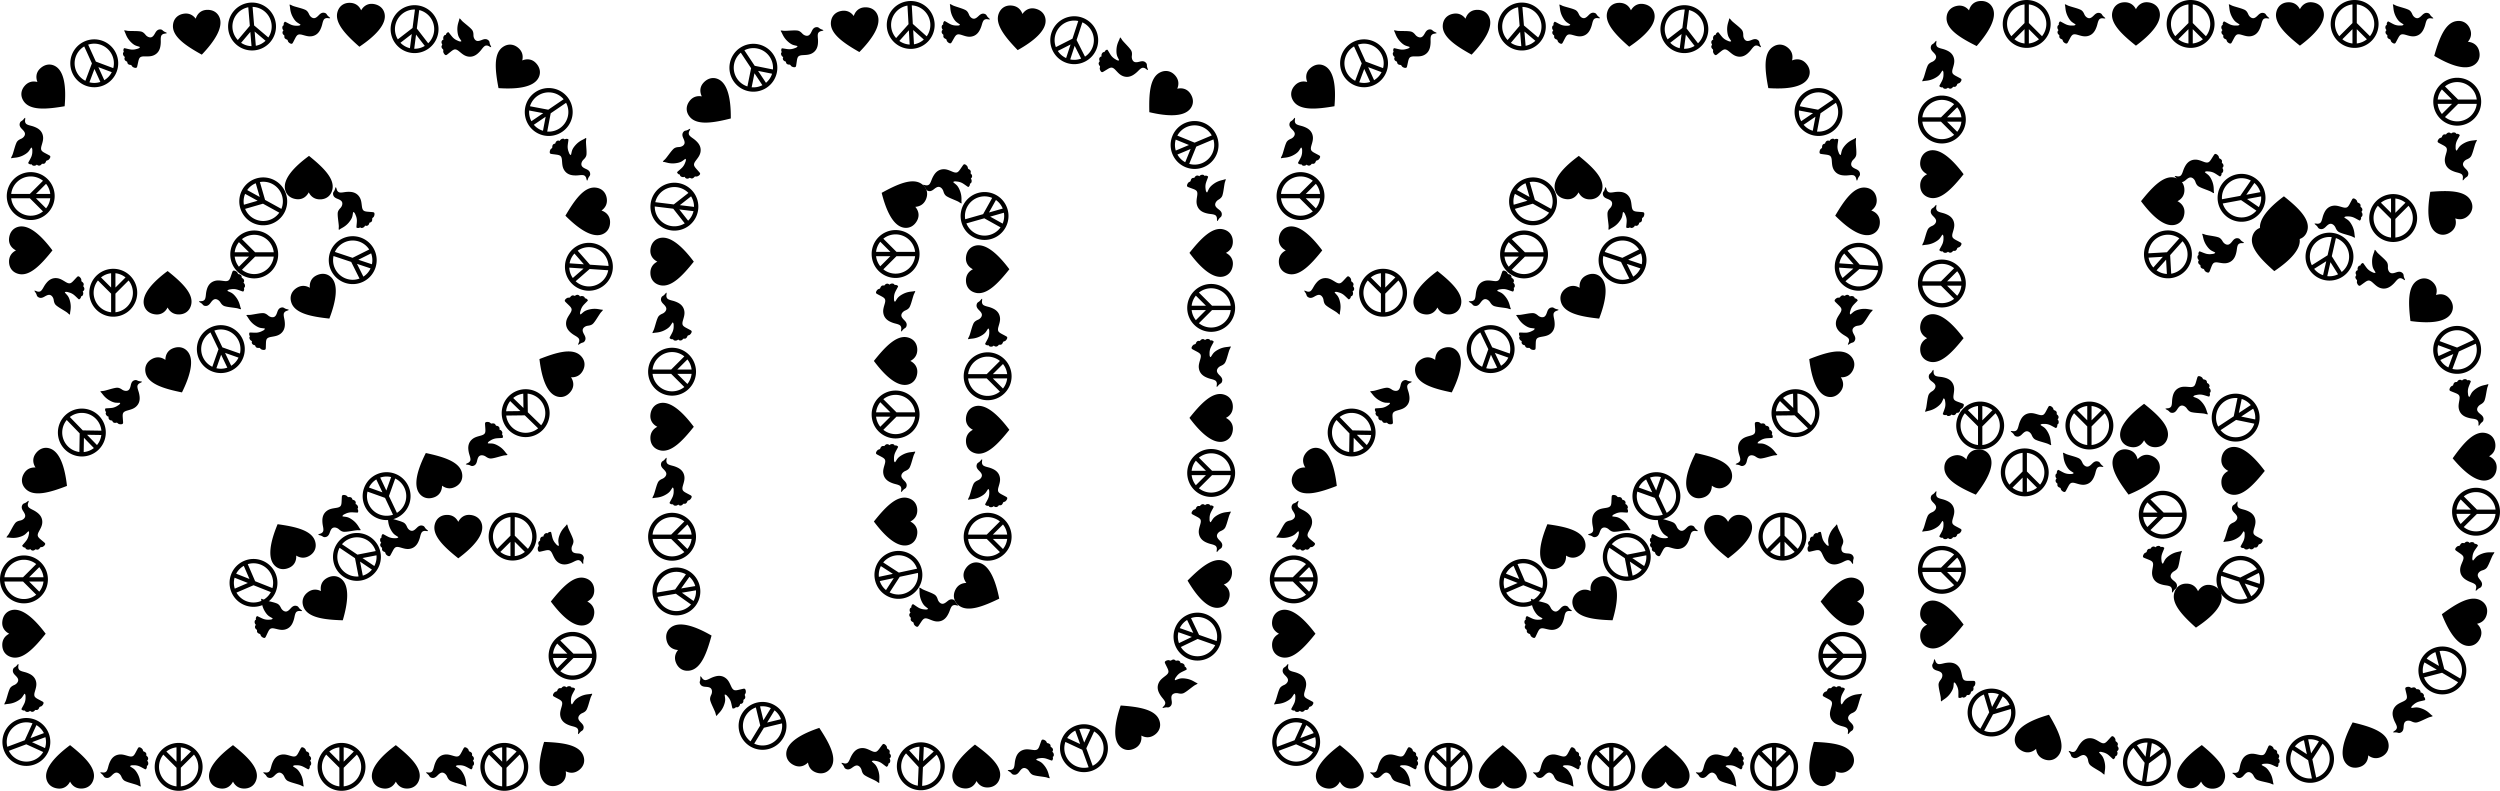<svg xmlns="http://www.w3.org/2000/svg" xmlns:xlink="http://www.w3.org/1999/xlink" viewBox="0 0 5000 1581.627">
  <defs>
    <symbol id="a" data-name="7" viewBox="0 0 100 90.708">
      <path d="M99.146,19.328C96.34,8.4,87.515,1.481,75.374.169A28.658,28.658,0,0,0,72.292,0C61.739,0,54.23,6.163,49.936,14.586,45.451,5.8,37.8.093,26.633.094q-1.107,0-2.263.075C13.268.9,3.731,7.54.726,20.481c-5.4,23.28,20.179,47.077,49.21,70.227C80.811,67.715,104.9,41.726,99.146,19.328Z"/>
    </symbol>
    <symbol id="b" data-name="6" viewBox="0 0 100 81.879">
      <path d="M98.286,27.061a23.025,23.025,0,0,1-4.031-3.88c-1.254-1.908-2.021-3.634-4.231-4.547-5.159-2.131-9.089-.167-12.834,3.478-2.673,2.6-6.243,6.506-10.192,6.8-4.739.351-8.953-3.962-10.668-7.971-1.816-4.246-3.971-7.838-8.314-9.808a70.125,70.125,0,0,0-7.971-2.96C35.318,6.685,30.529,5.4,25.808,3.9a40.407,40.407,0,0,1-4.134-1.518,41.7,41.7,0,0,0-4.8-2.273c-1.772-.528-1.113,1.051-.885,2.123.564,2.642.671,5.381,1.051,8.053A45.921,45.921,0,0,0,21.283,24.45c2.228,4.457,5.223,9.433,9.237,12.506,1.9,1.454,3.976,2.68,5.973,3.99,1.081.708,2.218,1.278.6,2.309-1.985,1.268-4.542,1.035-6.773,1.032a29.4,29.4,0,0,1-10.938-1.821c-4.05-1.634-7.83-3.99-11.705-5.987-1.354-.7-2.108-1.292-3.173.128a7.2,7.2,0,0,0-1.618,5.4c.053.818.35.972-.29,1.17A3.9,3.9,0,0,0,.606,45.042a8.029,8.029,0,0,0,.088,6.3A6.51,6.51,0,0,0,2.02,53.388c.524.51.163.534-.27,1.052A5.836,5.836,0,0,0,.608,60.347,8.431,8.431,0,0,0,2.367,62.96c.392.4,1.808,1.229,1.776,1.88-.092,1.9-.412,3.552.736,5.214a8.765,8.765,0,0,0,4.4,2.86c1.417.533,1.807,2.192,2.228,3.663.67,2.345,6.079,6.591,8.691,4.923a7.281,7.281,0,0,0,1.94-2.646c1.341-2.365,2.55-4.8,3.848-7.192,1.412-2.6,2.93-5.718,5.28-7.626,3.061-2.486,7.6-1.34,11.031-.37,6.637,1.876,12.607,4.05,19.616,2.84,8.08-1.393,13.665-6.247,17.309-13.4a54.639,54.639,0,0,0,3.946-10.378c.937-3.4,1.675-7.084,3.5-10.16,1.587-2.681,4.9-3.753,7.9-3.464a35.262,35.262,0,0,0,4.831.41c1.751-.072-.8-2.225-1.105-2.451Z"/>
    </symbol>
    <symbol id="c" data-name="5" viewBox="0 0 100 100">
      <path d="M50,0a50,50,0,1,0,50,50A50.057,50.057,0,0,0,50,0ZM90.987,50a40.788,40.788,0,0,1-9.008,25.606L54.506,48.133V9.262A41.045,41.045,0,0,1,90.987,50ZM45.494,90.738a40.79,40.79,0,0,1-21.1-8.759l21.1-21.1Zm9.012-29.859,21.1,21.1a40.79,40.79,0,0,1-21.1,8.759ZM45.494,9.262V48.133L18.021,75.606A40.961,40.961,0,0,1,45.494,9.262Z"/>
    </symbol>
  </defs>
  <g>
    <g>
      <use width="100" height="90.708" transform="matrix(0.937, -0.201, 0.201, 0.937, 3888.314, 17.143)" xlink:href="#a"/>
      <use width="100" height="81.879" transform="translate(3844.526 177.56) rotate(-90) scale(0.958)" xlink:href="#b"/>
      <use width="100" height="100" transform="translate(3835.847 286.946) rotate(-90) scale(0.958)" xlink:href="#c"/>
      <use width="100" height="90.708" transform="translate(3840.298 396.257) rotate(-90) scale(0.958)" xlink:href="#a"/>
      <use width="100" height="81.879" transform="translate(3844.526 505.643) rotate(-90) scale(0.958)" xlink:href="#b"/>
      <use width="100" height="100" transform="translate(3835.847 614.923) rotate(-90) scale(0.958)" xlink:href="#c"/>
      <use width="100" height="90.708" transform="translate(3840.298 724.187) rotate(-90) scale(0.958)" xlink:href="#a"/>
      <use width="100" height="81.879" transform="matrix(-0.137, -0.948, 0.948, -0.137, 3852.585, 838.511)" xlink:href="#b"/>
      <use width="100" height="100" transform="translate(4008.261 898.943) rotate(180) scale(0.958)" xlink:href="#c"/>
      <use width="100" height="100" transform="translate(4005.496) scale(0.958)" xlink:href="#c"/>
      <use width="100" height="81.879" transform="translate(4114.77 8.679) scale(0.958)" xlink:href="#b"/>
      <use width="100" height="90.708" transform="translate(4224.035 4.45) scale(0.958)" xlink:href="#a"/>
      <use width="100" height="100" transform="translate(4333.306) scale(0.958)" xlink:href="#c"/>
      <use width="100" height="81.879" transform="translate(4442.666 8.679) scale(0.958)" xlink:href="#b"/>
      <use width="100" height="90.708" transform="translate(4551.974 4.45) scale(0.958)" xlink:href="#a"/>
      <use width="100" height="100" transform="translate(4661.346) scale(0.958)" xlink:href="#c"/>
      <use width="100" height="81.879" transform="translate(4770.759 8.679) scale(0.958)" xlink:href="#b"/>
      <use width="100" height="90.708" transform="translate(4930.217 34.089) rotate(67.34) scale(0.958)" xlink:href="#a"/>
      <use width="100" height="100" transform="translate(4962.356 155.545) rotate(90) scale(0.958)" xlink:href="#c"/>
      <use width="100" height="81.879" transform="translate(4953.677 264.872) rotate(90) scale(0.958)" xlink:href="#b"/>
      <use width="100" height="81.879" transform="matrix(-0.955, -0.073, 0.073, -0.955, 4442.943, 387.416)" xlink:href="#b"/>
      <use width="100" height="100" transform="matrix(-0.174, -0.942, 0.942, -0.174, 4444.685, 451.434)" xlink:href="#c"/>
      <use width="100" height="90.708" transform="translate(4615.682 479.529) rotate(180) scale(0.958)" xlink:href="#a"/>
      <use width="100" height="81.879" transform="translate(4724.982 475.3) rotate(180) scale(0.958)" xlink:href="#b"/>
      <use width="100" height="100" transform="translate(4834.274 483.979) rotate(180) scale(0.958)" xlink:href="#c"/>
      <use width="100" height="90.708" transform="translate(4954.944 414.183) rotate(136.786) scale(0.958)" xlink:href="#a"/>
      <use width="100" height="90.708" transform="translate(4368.922 354.537) rotate(90) scale(0.958)" xlink:href="#a"/>
      <use width="100" height="81.879" transform="matrix(0.951, -0.115, 0.115, 0.951, 4389.431, 469.454)" xlink:href="#b"/>
      <use width="100" height="100" transform="translate(4332.026 441.087) rotate(41.737) scale(0.958)" xlink:href="#c"/>
      <use width="100" height="90.708" transform="matrix(0.957, 0.047, -0.047, 0.957, 4505.065, 453.089)" xlink:href="#a"/>
      <use width="100" height="100" transform="translate(4622.885 455.952) rotate(12.795) scale(0.958)" xlink:href="#c"/>
      <use width="100" height="81.879" transform="translate(4736.14 492.951) rotate(26.074) scale(0.958)" xlink:href="#b"/>
      <use width="100" height="90.708" transform="translate(4847.731 546.573) rotate(44.526) scale(0.958)" xlink:href="#a"/>
      <use width="100" height="100" transform="translate(4937.797 636.244) rotate(65.29) scale(0.958)" xlink:href="#c"/>
      <use width="100" height="81.879" transform="translate(4975.005 753.336) rotate(83.805) scale(0.958)" xlink:href="#b"/>
      <use width="100" height="90.708" transform="translate(4989.419 864.011) rotate(86.781) scale(0.958)" xlink:href="#a"/>
      <use width="100" height="100" transform="matrix(-0.002, 0.958, -0.958, -0.002, 5000.078, 975.693)" xlink:href="#c"/>
      <use width="100" height="81.879" transform="translate(4990.462 1089.597) rotate(96.656) scale(0.958)" xlink:href="#b"/>
      <use width="100" height="90.708" transform="translate(4980.053 1205.037) rotate(105.167) scale(0.958)" xlink:href="#a"/>
      <use width="100" height="100" transform="translate(4950.348 1323.982) rotate(120.527) scale(0.958)" xlink:href="#c"/>
      <use width="100" height="81.879" transform="matrix(-0.72, 0.632, -0.632, -0.72, 4876.703, 1422.202)" xlink:href="#b"/>
      <use width="100" height="90.708" transform="translate(4785.664 1502.941) rotate(154.704) scale(0.958)" xlink:href="#a"/>
      <use width="100" height="100" transform="translate(4676.821 1554.816) rotate(168.16) scale(0.958)" xlink:href="#c"/>
      <use width="100" height="90.708" transform="matrix(0.925, -0.248, 0.248, 0.925, 3882.959, 917.807)" xlink:href="#a"/>
      <use width="100" height="81.879" transform="translate(3844.526 1078.294) rotate(-90) scale(0.958)" xlink:href="#b"/>
      <use width="100" height="100" transform="translate(3835.847 1187.601) rotate(-90) scale(0.958)" xlink:href="#c"/>
      <use width="100" height="90.708" transform="translate(3840.298 1296.939) rotate(-90) scale(0.958)" xlink:href="#a"/>
      <use width="100" height="81.879" transform="translate(3889.443 1416.124) rotate(-118.18) scale(0.958)" xlink:href="#b"/>
      <use width="100" height="100" transform="matrix(-0.843, -0.454, 0.454, -0.843, 4002.516, 1489.949)" xlink:href="#c"/>
      <use width="100" height="90.708" transform="translate(4111.955 1527.714) rotate(-159.266) scale(0.958)" xlink:href="#a"/>
      <use width="100" height="81.879" transform="translate(4223.366 1552.897) rotate(-165.626) scale(0.958)" xlink:href="#b"/>
      <use width="100" height="100" transform="translate(4334.399 1578.642) rotate(-171.796) scale(0.958)" xlink:href="#c"/>
      <use width="100" height="90.708" transform="translate(4449.658 1577.981) rotate(-178.823) scale(0.958)" xlink:href="#a"/>
      <use width="100" height="81.879" transform="translate(4562.091 1567.985) rotate(176.462) scale(0.958)" xlink:href="#b"/>
      <use width="100" height="100" transform="translate(4001.606 896.86) scale(0.958)" xlink:href="#c"/>
      <use width="100" height="81.879" transform="translate(4110.916 905.539) scale(0.958)" xlink:href="#b"/>
      <use width="100" height="90.708" transform="translate(4232.287 893.18) rotate(14.358) scale(0.958)" xlink:href="#a"/>
      <use width="100" height="100" transform="translate(4373.373 981.591) rotate(90) scale(0.958)" xlink:href="#c"/>
      <use width="100" height="81.879" transform="matrix(0.103, 0.952, -0.952, 0.103, 4361.964, 1086.86)" xlink:href="#b"/>
      <use width="100" height="100" transform="matrix(-0.527, -0.8, 0.8, -0.527, 4457.667, 901.605)" xlink:href="#c"/>
      <use width="100" height="90.708" transform="translate(4442.668 989.665) rotate(-90) scale(0.958)" xlink:href="#a"/>
      <use width="100" height="81.879" transform="translate(4446.896 1098.955) rotate(-90) scale(0.958)" xlink:href="#b"/>
      <use width="100" height="100" transform="translate(4420.492 1190.35) rotate(-71.904) scale(0.958)" xlink:href="#c"/>
      <use width="100" height="90.708" transform="translate(4349.074 1165.785) rotate(3.264) scale(0.958)" xlink:href="#a"/>
      <use width="100" height="81.879" transform="translate(4117.408 890.264) rotate(180) scale(0.958)" xlink:href="#b"/>
      <use width="100" height="100" transform="translate(4226.713 898.943) rotate(180) scale(0.958)" xlink:href="#c"/>
      <use width="100" height="90.708" transform="translate(4336 894.493) rotate(180) scale(0.958)" xlink:href="#a"/>
      <use width="100" height="81.879" transform="translate(4430.474 825.522) rotate(168.336) scale(0.958)" xlink:href="#b"/>
    </g>
    <g>
      <use width="100" height="100" transform="translate(3095.961 460.985) rotate(90) scale(0.958)" xlink:href="#c"/>
      <use width="100" height="81.879" transform="translate(3103.701 9.355) rotate(-0.669) scale(0.958)" xlink:href="#b"/>
      <use width="100" height="100" transform="matrix(0.955, -0.079, 0.079, 0.955, 2992.002, 9.28)" xlink:href="#c"/>
      <use width="100" height="90.708" transform="matrix(0.944, -0.16, 0.16, 0.944, 2881.561, 31.66)" xlink:href="#a"/>
      <use width="100" height="81.879" transform="translate(2773.446 64.98) rotate(-15.639) scale(0.958)" xlink:href="#b"/>
      <use width="100" height="100" transform="translate(2664.704 102.782) rotate(-24.418) scale(0.958)" xlink:href="#c"/>
      <use width="100" height="90.708" transform="translate(2572.209 190.402) rotate(-48.321) scale(0.958)" xlink:href="#a"/>
      <use width="100" height="81.879" transform="translate(2561.83 331.494) rotate(-90) scale(0.958)" xlink:href="#b"/>
      <use width="100" height="100" transform="translate(2553.151 440.07) rotate(-90) scale(0.958)" xlink:href="#c"/>
      <use width="100" height="90.708" transform="translate(2557.601 548.643) rotate(-90) scale(0.958)" xlink:href="#a"/>
      <use width="100" height="81.879" transform="translate(2693.958 633.166) rotate(-165.027) scale(0.958)" xlink:href="#b"/>
      <use width="100" height="100" transform="translate(2814.055 633.399) rotate(180) scale(0.958)" xlink:href="#c"/>
      <use width="100" height="90.708" transform="translate(2922.664 628.948) rotate(180) scale(0.958)" xlink:href="#a"/>
      <use width="100" height="81.879" transform="translate(3036.561 616.041) rotate(171.214) scale(0.958)" xlink:href="#b"/>
      <use width="100" height="90.708" transform="translate(3214.781 4.385) rotate(2.752) scale(0.958)" xlink:href="#a"/>
      <use width="100" height="100" transform="translate(3327.408 4.636) rotate(7.38) scale(0.958)" xlink:href="#c"/>
      <use width="100" height="81.879" transform="translate(3444.847 30.845) rotate(23.225) scale(0.958)" xlink:href="#b"/>
      <use width="100" height="90.708" transform="translate(3556.899 79.127) rotate(40.625) scale(0.958)" xlink:href="#a"/>
      <use width="100" height="100" transform="translate(3649.702 157.455) rotate(55.741) scale(0.958)" xlink:href="#c"/>
      <use width="100" height="81.879" transform="translate(3706.509 261.74) rotate(69.504) scale(0.958)" xlink:href="#b"/>
      <use width="100" height="90.708" transform="matrix(0.136, 0.948, -0.948, 0.136, 3749.622, 371.7)" xlink:href="#a"/>
      <use width="100" height="100" transform="translate(3768.418 488.998) rotate(93.841) scale(0.958)" xlink:href="#c"/>
      <use width="100" height="81.879" transform="translate(3749.7 605.324) rotate(106.316) scale(0.958)" xlink:href="#b"/>
      <use width="100" height="90.708" transform="matrix(-0.478, 0.83, -0.83, -0.478, 3717.676, 720.087)" xlink:href="#a"/>
      <use width="100" height="100" transform="translate(3658.672 825.493) rotate(134.284) scale(0.958)" xlink:href="#c"/>
      <use width="100" height="81.879" transform="matrix(-0.814, 0.504, -0.504, -0.814, 3567.501, 901.786)" xlink:href="#b"/>
      <use width="100" height="90.708" transform="translate(3472.755 962.555) rotate(153.564) scale(0.958)" xlink:href="#a"/>
      <use width="100" height="100" transform="translate(3376.615 1015.1) rotate(154.673) scale(0.958)" xlink:href="#c"/>
      <use width="100" height="81.879" transform="translate(3274.713 1053.595) rotate(154.705) scale(0.958)" xlink:href="#b"/>
      <use width="100" height="90.708" transform="matrix(-0.824, 0.489, -0.489, -0.824, 3180.298, 1098.74)" xlink:href="#a"/>
      <use width="100" height="100" transform="matrix(0.535, -0.794, 0.794, 0.535, 3187.06, 1126.78)" xlink:href="#c"/>
      <use width="100" height="90.708" transform="matrix(0.767, -0.573, 0.573, 0.767, 3134.828, 1199.604)" xlink:href="#a"/>
      <use width="100" height="81.879" transform="matrix(0.957, -0.045, 0.045, 0.957, 3046.721, 1198.356)" xlink:href="#b"/>
      <use width="100" height="100" transform="translate(3108.771 1138.95) rotate(111.657) scale(0.958)" xlink:href="#c"/>
      <use width="100" height="81.879" transform="translate(3299.811 1033.952) scale(0.958)" xlink:href="#b"/>
      <use width="100" height="90.708" transform="translate(3408.321 1029.723) scale(0.958)" xlink:href="#a"/>
      <use width="100" height="100" transform="translate(3516.916 1025.273) scale(0.958)" xlink:href="#c"/>
      <use width="100" height="81.879" transform="matrix(0.631, 0.72, -0.72, 0.631, 3663.671, 1037.443)" xlink:href="#b"/>
      <use width="100" height="90.708" transform="translate(3728.175 1155.224) rotate(90) scale(0.958)" xlink:href="#a"/>
      <use width="100" height="100" transform="translate(3732.626 1263.817) rotate(90) scale(0.958)" xlink:href="#c"/>
      <use width="100" height="81.879" transform="translate(3723.947 1372.415) rotate(90) scale(0.958)" xlink:href="#b"/>
      <use width="100" height="90.708" transform="matrix(-0.958, -0.007, 0.007, -0.958, 3204.831, 399.011)" xlink:href="#a"/>
      <use width="100" height="81.879" transform="translate(3223.323 473.525) rotate(-113.257) scale(0.958)" xlink:href="#b"/>
      <use width="100" height="100" transform="matrix(0.303, -0.909, 0.909, 0.303, 3184.476, 550.614)" xlink:href="#c"/>
      <use width="100" height="90.708" transform="matrix(0.809, -0.513, 0.513, 0.809, 3111.383, 589.443)" xlink:href="#a"/>
      <use width="100" height="81.879" transform="translate(3018.793 636.98) rotate(-26.233) scale(0.958)" xlink:href="#b"/>
      <use width="100" height="100" transform="matrix(0.864, -0.414, 0.414, 0.864, 2917.381, 675.707)" xlink:href="#c"/>
      <use width="100" height="90.708" transform="translate(2821.434 729.139) rotate(-27.02) scale(0.958)" xlink:href="#a"/>
      <use width="100" height="81.879" transform="translate(2727.523 791.029) rotate(-32.209) scale(0.958)" xlink:href="#b"/>
      <use width="100" height="100" transform="matrix(0.688, -0.666, 0.666, 0.688, 2635.58, 863.963)" xlink:href="#c"/>
      <use width="100" height="90.708" transform="translate(2574.391 969.265) rotate(-59.676) scale(0.958)" xlink:href="#a"/>
      <use width="100" height="81.879" transform="matrix(0.2, -0.937, 0.937, 0.2, 2549.465, 1089.59)" xlink:href="#b"/>
      <use width="100" height="100" transform="translate(2539.605 1206.698) rotate(-90) scale(0.958)" xlink:href="#c"/>
      <use width="100" height="90.708" transform="translate(2544.055 1315.3) rotate(-90) scale(0.958)" xlink:href="#a"/>
      <use width="100" height="81.879" transform="translate(2548.284 1423.883) rotate(-90) scale(0.958)" xlink:href="#b"/>
      <use width="100" height="100" transform="translate(2564.235 1545.565) rotate(-110.497) scale(0.958)" xlink:href="#c"/>
      <use width="100" height="90.708" transform="translate(2727.586 1577.177) rotate(180) scale(0.958)" xlink:href="#a"/>
      <use width="100" height="81.879" transform="translate(2836.169 1572.948) rotate(180) scale(0.958)" xlink:href="#b"/>
      <use width="100" height="100" transform="translate(2944.817 1581.627) rotate(180) scale(0.958)" xlink:href="#c"/>
      <use width="100" height="90.708" transform="translate(3053.421 1577.177) rotate(180) scale(0.958)" xlink:href="#a"/>
      <use width="100" height="81.879" transform="translate(3161.981 1572.948) rotate(180) scale(0.958)" xlink:href="#b"/>
      <use width="100" height="100" transform="translate(3270.557 1581.627) rotate(180) scale(0.958)" xlink:href="#c"/>
      <use width="100" height="90.708" transform="translate(3379.102 1577.177) rotate(180) scale(0.958)" xlink:href="#a"/>
      <use width="100" height="81.879" transform="translate(3487.645 1572.948) rotate(180) scale(0.958)" xlink:href="#b"/>
      <use width="100" height="100" transform="translate(3596.145 1581.627) rotate(180) scale(0.958)" xlink:href="#c"/>
      <use width="100" height="90.708" transform="translate(3717.86 1525.368) rotate(143.599) scale(0.958)" xlink:href="#a"/>
      <use width="100" height="100" transform="matrix(-0.462, 0.839, -0.839, -0.462, 3131.143, 383.888)" xlink:href="#c"/>
    </g>
    <g>
      <use width="100" height="81.879" transform="translate(1938.049 408.544) rotate(-173.45) scale(0.958)" xlink:href="#b"/>
      <use width="100" height="100" transform="matrix(-0.262, -0.921, 0.921, -0.262, 1936.177, 491.117)" xlink:href="#c"/>
      <use width="100" height="90.708" transform="translate(1931.846 586.337) rotate(-90) scale(0.958)" xlink:href="#a"/>
      <use width="100" height="81.879" transform="translate(1936.075 693.392) rotate(-90) scale(0.958)" xlink:href="#b"/>
      <use width="100" height="100" transform="translate(1927.396 800.435) rotate(-90) scale(0.958)" xlink:href="#c"/>
      <use width="100" height="90.708" transform="translate(1931.846 907.448) rotate(-90) scale(0.958)" xlink:href="#a"/>
      <use width="100" height="81.879" transform="translate(1936.075 1014.451) rotate(-90) scale(0.958)" xlink:href="#b"/>
      <use width="100" height="100" transform="translate(1927.396 1121.412) rotate(-90) scale(0.958)" xlink:href="#c"/>
      <use width="100" height="90.708" transform="matrix(-0.368, 0.884, -0.884, -0.368, 1861.897, 374.933)" xlink:href="#a"/>
      <use width="100" height="100" transform="translate(1839.096 460.128) rotate(90) scale(0.958)" xlink:href="#c"/>
      <use width="100" height="81.879" transform="translate(1830.417 567.092) rotate(90) scale(0.958)" xlink:href="#b"/>
      <use width="100" height="90.708" transform="translate(1834.646 674.055) rotate(90) scale(0.958)" xlink:href="#a"/>
      <use width="100" height="100" transform="translate(1839.096 781.102) rotate(90) scale(0.958)" xlink:href="#c"/>
      <use width="100" height="81.879" transform="translate(1830.417 888.13) rotate(90) scale(0.958)" xlink:href="#b"/>
      <use width="100" height="90.708" transform="translate(1834.646 995.211) rotate(90) scale(0.958)" xlink:href="#a"/>
      <use width="100" height="100" transform="translate(1833.66 1092.912) rotate(77.936) scale(0.958)" xlink:href="#c"/>
      <use width="100" height="90.708" transform="matrix(0.413, -0.864, 0.864, 0.413, 1899.496, 1202.99)" xlink:href="#a"/>
      <use width="100" height="81.879" transform="translate(1823.785 1173.766) rotate(5.563) scale(0.958)" xlink:href="#b"/>
      <use width="100" height="100" transform="matrix(0.956, -0.054, 0.054, 0.956, 1770.938, 4.815)" xlink:href="#c"/>
      <use width="100" height="90.708" transform="translate(1658.083 25.621) rotate(-8.853) scale(0.958)" xlink:href="#a"/>
      <use width="100" height="81.879" transform="translate(1547.114 66.36) rotate(-19.555) scale(0.958)" xlink:href="#b"/>
      <use width="100" height="100" transform="matrix(0.798, -0.53, 0.53, 0.798, 1440.374, 122.086)" xlink:href="#c"/>
      <use width="100" height="90.708" transform="matrix(0.58, -0.762, 0.762, 0.58, 1363.515, 222.383)" xlink:href="#a"/>
      <use width="100" height="81.879" transform="translate(1320.341 337.438) rotate(-69.287) scale(0.958)" xlink:href="#b"/>
      <use width="100" height="100" transform="matrix(0.115, -0.951, 0.951, 0.115, 1295.494, 455.151)" xlink:href="#c"/>
      <use width="100" height="90.708" transform="translate(1300.692 571.137) rotate(-90) scale(0.958)" xlink:href="#a"/>
      <use width="100" height="81.879" transform="translate(1304.921 681.245) rotate(-90) scale(0.958)" xlink:href="#b"/>
      <use width="100" height="100" transform="translate(1296.242 791.312) rotate(-90) scale(0.958)" xlink:href="#c"/>
      <use width="100" height="90.708" transform="translate(1300.692 901.436) rotate(-90) scale(0.958)" xlink:href="#a"/>
      <use width="100" height="81.879" transform="translate(1304.921 1011.403) rotate(-90) scale(0.958)" xlink:href="#b"/>
      <use width="100" height="100" transform="translate(1296.242 1121.412) rotate(-90) scale(0.958)" xlink:href="#c"/>
      <use width="100" height="81.879" transform="translate(1884.771 7.773) rotate(1.738) scale(0.958)" xlink:href="#b"/>
      <use width="100" height="90.708" transform="translate(1999.264 7.853) rotate(7.481) scale(0.958)" xlink:href="#a"/>
      <use width="100" height="100" transform="translate(2117.868 19.992) rotate(18.134) scale(0.958)" xlink:href="#c"/>
      <use width="100" height="81.879" transform="matrix(0.825, 0.487, -0.487, 0.825, 2227.402, 67.236)" xlink:href="#b"/>
      <use width="100" height="90.708" transform="translate(2334.441 131.85) rotate(49.978) scale(0.958)" xlink:href="#a"/>
      <use width="100" height="100" transform="translate(2414.79 227.264) rotate(67.216) scale(0.958)" xlink:href="#c"/>
      <use width="100" height="81.879" transform="translate(2449.352 343.37) rotate(82.289) scale(0.958)" xlink:href="#b"/>
      <use width="100" height="90.708" transform="translate(2465.799 457.919) rotate(90) scale(0.958)" xlink:href="#a"/>
      <use width="100" height="100" transform="translate(2470.25 567.908) rotate(90) scale(0.958)" xlink:href="#c"/>
      <use width="100" height="81.879" transform="translate(2461.571 677.922) rotate(90) scale(0.958)" xlink:href="#b"/>
      <use width="100" height="90.708" transform="translate(2465.799 787.98) rotate(90) scale(0.958)" xlink:href="#a"/>
      <use width="100" height="100" transform="translate(2470.25 898.018) rotate(90) scale(0.958)" xlink:href="#c"/>
      <use width="100" height="81.879" transform="translate(2461.571 1008.114) rotate(90) scale(0.958)" xlink:href="#b"/>
      <use width="100" height="90.708" transform="matrix(-0.104, 0.952, -0.952, -0.104, 2466.655, 1123.059)" xlink:href="#a"/>
      <use width="100" height="100" transform="matrix(-0.318, 0.904, -0.904, -0.318, 2456.093, 1243.952)" xlink:href="#c"/>
      <use width="100" height="81.879" transform="matrix(-0.564, 0.774, -0.774, -0.564, 2404.101, 1354.782)" xlink:href="#b"/>
      <use width="100" height="90.708" transform="matrix(-0.79, 0.542, -0.542, -0.79, 2329.973, 1455.602)" xlink:href="#a"/>
      <use width="100" height="100" transform="translate(2229.352 1524.999) rotate(159.963) scale(0.958)" xlink:href="#c"/>
      <use width="100" height="81.879" transform="matrix(-0.947, 0.141, -0.141, -0.947, 2114.367, 1554.126)" xlink:href="#b"/>
      <use width="100" height="100" transform="matrix(-0.16, -0.944, 0.944, -0.16, 1313.575, 1238.111)" xlink:href="#c"/>
      <use width="100" height="90.708" transform="translate(1362.238 1349.465) rotate(-113.313) scale(0.958)" xlink:href="#a"/>
      <use width="100" height="81.879" transform="translate(1442.802 1443.265) rotate(-130.983) scale(0.958)" xlink:href="#b"/>
      <use width="100" height="100" transform="matrix(-0.817, -0.499, 0.499, -0.817, 1540.979, 1517.537)" xlink:href="#c"/>
      <use width="100" height="90.708" transform="translate(1657.079 1553.224) rotate(-161.897) scale(0.958)" xlink:href="#a"/>
      <use width="100" height="81.879" transform="translate(1773.369 1568.217) rotate(-171.154) scale(0.958)" xlink:href="#b"/>
      <use width="100" height="100" transform="translate(1887.427 1582.494) rotate(-177.54) scale(0.958)" xlink:href="#c"/>
      <use width="100" height="90.708" transform="matrix(-0.957, 0.042, -0.042, -0.957, 2001.485, 1573.884)" xlink:href="#a"/>
    </g>
    <g>
      <use width="100" height="100" transform="translate(556.352 460.985) rotate(90) scale(0.958)" xlink:href="#c"/>
      <use width="100" height="81.879" transform="translate(564.1 9.354) rotate(-0.669) scale(0.958)" xlink:href="#b"/>
      <use width="100" height="100" transform="translate(452.401 9.28) rotate(-4.76) scale(0.958)" xlink:href="#c"/>
      <use width="100" height="90.708" transform="matrix(0.944, -0.16, 0.16, 0.944, 341.96, 31.659)" xlink:href="#a"/>
      <use width="100" height="81.879" transform="matrix(0.922, -0.258, 0.258, 0.922, 233.845, 64.979)" xlink:href="#b"/>
      <use width="100" height="100" transform="translate(125.102 102.78) rotate(-24.417) scale(0.958)" xlink:href="#c"/>
      <use width="100" height="90.708" transform="matrix(0.637, -0.715, 0.715, 0.637, 32.606, 190.398)" xlink:href="#a"/>
      <use width="100" height="81.879" transform="translate(22.224 331.491) rotate(-90) scale(0.958)" xlink:href="#b"/>
      <use width="100" height="100" transform="translate(13.545 440.066) rotate(-90) scale(0.958)" xlink:href="#c"/>
      <use width="100" height="90.708" transform="translate(17.996 548.639) rotate(-90) scale(0.958)" xlink:href="#a"/>
      <use width="100" height="81.879" transform="translate(154.347 633.167) rotate(-165.025) scale(0.958)" xlink:href="#b"/>
      <use width="100" height="100" transform="translate(274.446 633.399) rotate(180) scale(0.958)" xlink:href="#c"/>
      <use width="100" height="90.708" transform="translate(383.055 628.948) rotate(180) scale(0.958)" xlink:href="#a"/>
      <use width="100" height="81.879" transform="translate(496.952 616.041) rotate(171.214) scale(0.958)" xlink:href="#b"/>
      <use width="100" height="90.708" transform="translate(675.18 4.385) rotate(2.752) scale(0.958)" xlink:href="#a"/>
      <use width="100" height="100" transform="matrix(0.95, 0.123, -0.123, 0.95, 787.808, 4.636)" xlink:href="#c"/>
      <use width="100" height="81.879" transform="translate(905.247 30.846) rotate(23.225) scale(0.958)" xlink:href="#b"/>
      <use width="100" height="90.708" transform="translate(1017.298 79.129) rotate(40.626) scale(0.958)" xlink:href="#a"/>
      <use width="100" height="100" transform="translate(1110.099 157.458) rotate(55.741) scale(0.958)" xlink:href="#c"/>
      <use width="100" height="81.879" transform="matrix(0.335, 0.897, -0.897, 0.335, 1166.907, 261.743)" xlink:href="#b"/>
      <use width="100" height="90.708" transform="translate(1210.019 371.704) rotate(81.824) scale(0.958)" xlink:href="#a"/>
      <use width="100" height="100" transform="translate(1228.812 489.002) rotate(93.841) scale(0.958)" xlink:href="#c"/>
      <use width="100" height="81.879" transform="translate(1210.042 605.259) rotate(106.246) scale(0.958)" xlink:href="#b"/>
      <use width="100" height="90.708" transform="translate(1178.074 720.087) rotate(119.961) scale(0.958)" xlink:href="#a"/>
      <use width="100" height="100" transform="translate(1119.066 825.487) rotate(134.281) scale(0.958)" xlink:href="#c"/>
      <use width="100" height="81.879" transform="matrix(-0.814, 0.504, -0.504, -0.814, 1027.896, 901.785)" xlink:href="#b"/>
      <use width="100" height="90.708" transform="translate(933.15 962.554) rotate(153.564) scale(0.958)" xlink:href="#a"/>
      <use width="100" height="100" transform="translate(837.01 1015.1) rotate(154.673) scale(0.958)" xlink:href="#c"/>
      <use width="100" height="81.879" transform="translate(735.108 1053.596) rotate(154.705) scale(0.958)" xlink:href="#b"/>
      <use width="100" height="90.708" transform="translate(640.692 1098.74) rotate(149.333) scale(0.958)" xlink:href="#a"/>
      <use width="100" height="100" transform="matrix(0.535, -0.794, 0.794, 0.535, 647.454, 1126.779)" xlink:href="#c"/>
      <use width="100" height="90.708" transform="translate(595.222 1199.604) rotate(-36.763) scale(0.958)" xlink:href="#a"/>
      <use width="100" height="81.879" transform="translate(507.116 1198.356) rotate(-2.697) scale(0.958)" xlink:href="#b"/>
      <use width="100" height="100" transform="matrix(-0.353, 0.89, -0.89, -0.353, 569.164, 1138.947)" xlink:href="#c"/>
      <use width="100" height="81.879" transform="translate(760.207 1033.952) scale(0.958)" xlink:href="#b"/>
      <use width="100" height="90.708" transform="translate(868.716 1029.723) scale(0.958)" xlink:href="#a"/>
      <use width="100" height="100" transform="translate(977.311 1025.273) scale(0.958)" xlink:href="#c"/>
      <use width="100" height="81.879" transform="matrix(0.631, 0.72, -0.72, 0.631, 1124.066, 1037.442)" xlink:href="#b"/>
      <use width="100" height="90.708" transform="translate(1188.572 1155.223) rotate(90) scale(0.958)" xlink:href="#a"/>
      <use width="100" height="100" transform="translate(1193.022 1263.816) rotate(90) scale(0.958)" xlink:href="#c"/>
      <use width="100" height="81.879" transform="translate(1184.343 1372.414) rotate(90) scale(0.958)" xlink:href="#b"/>
      <use width="100" height="90.708" transform="matrix(-0.958, -0.007, 0.007, -0.958, 665.229, 399.011)" xlink:href="#a"/>
      <use width="100" height="81.879" transform="matrix(-0.378, -0.88, 0.88, -0.378, 683.719, 473.526)" xlink:href="#b"/>
      <use width="100" height="100" transform="translate(644.871 550.614) rotate(-71.581) scale(0.958)" xlink:href="#c"/>
      <use width="100" height="90.708" transform="translate(571.777 589.444) rotate(-32.418) scale(0.958)" xlink:href="#a"/>
      <use width="100" height="81.879" transform="translate(479.188 636.982) rotate(-26.233) scale(0.958)" xlink:href="#b"/>
      <use width="100" height="100" transform="translate(377.775 675.707) rotate(-25.592) scale(0.958)" xlink:href="#c"/>
      <use width="100" height="90.708" transform="translate(281.828 729.139) rotate(-27.02) scale(0.958)" xlink:href="#a"/>
      <use width="100" height="81.879" transform="translate(187.917 791.03) rotate(-32.209) scale(0.958)" xlink:href="#b"/>
      <use width="100" height="100" transform="translate(95.974 863.964) rotate(-44.073) scale(0.958)" xlink:href="#c"/>
      <use width="100" height="90.708" transform="translate(34.785 969.266) rotate(-59.676) scale(0.958)" xlink:href="#a"/>
      <use width="100" height="81.879" transform="matrix(0.2, -0.937, 0.937, 0.2, 9.859, 1089.592)" xlink:href="#b"/>
      <use width="100" height="100" transform="translate(0 1206.7) rotate(-90) scale(0.958)" xlink:href="#c"/>
      <use width="100" height="90.708" transform="translate(4.45 1315.302) rotate(-90) scale(0.958)" xlink:href="#a"/>
      <use width="100" height="81.879" transform="translate(8.679 1423.884) rotate(-90) scale(0.958)" xlink:href="#b"/>
      <use width="100" height="100" transform="translate(24.632 1545.567) rotate(-110.498) scale(0.958)" xlink:href="#c"/>
      <use width="100" height="90.708" transform="translate(187.983 1577.177) rotate(180) scale(0.958)" xlink:href="#a"/>
      <use width="100" height="81.879" transform="translate(296.565 1572.948) rotate(180) scale(0.958)" xlink:href="#b"/>
      <use width="100" height="100" transform="translate(405.213 1581.627) rotate(180) scale(0.958)" xlink:href="#c"/>
      <use width="100" height="90.708" transform="translate(513.817 1577.177) rotate(180) scale(0.958)" xlink:href="#a"/>
      <use width="100" height="81.879" transform="translate(622.378 1572.948) rotate(180) scale(0.958)" xlink:href="#b"/>
      <use width="100" height="100" transform="translate(730.954 1581.627) rotate(180) scale(0.958)" xlink:href="#c"/>
      <use width="100" height="90.708" transform="translate(839.499 1577.177) rotate(180) scale(0.958)" xlink:href="#a"/>
      <use width="100" height="81.879" transform="translate(948.043 1572.948) rotate(180) scale(0.958)" xlink:href="#b"/>
      <use width="100" height="100" transform="translate(1056.542 1581.627) rotate(180) scale(0.958)" xlink:href="#c"/>
      <use width="100" height="90.708" transform="translate(1178.258 1525.367) rotate(143.598) scale(0.958)" xlink:href="#a"/>
      <use width="100" height="100" transform="matrix(-0.462, 0.839, -0.839, -0.462, 591.539, 383.889)" xlink:href="#c"/>
    </g>
  </g>
</svg>
